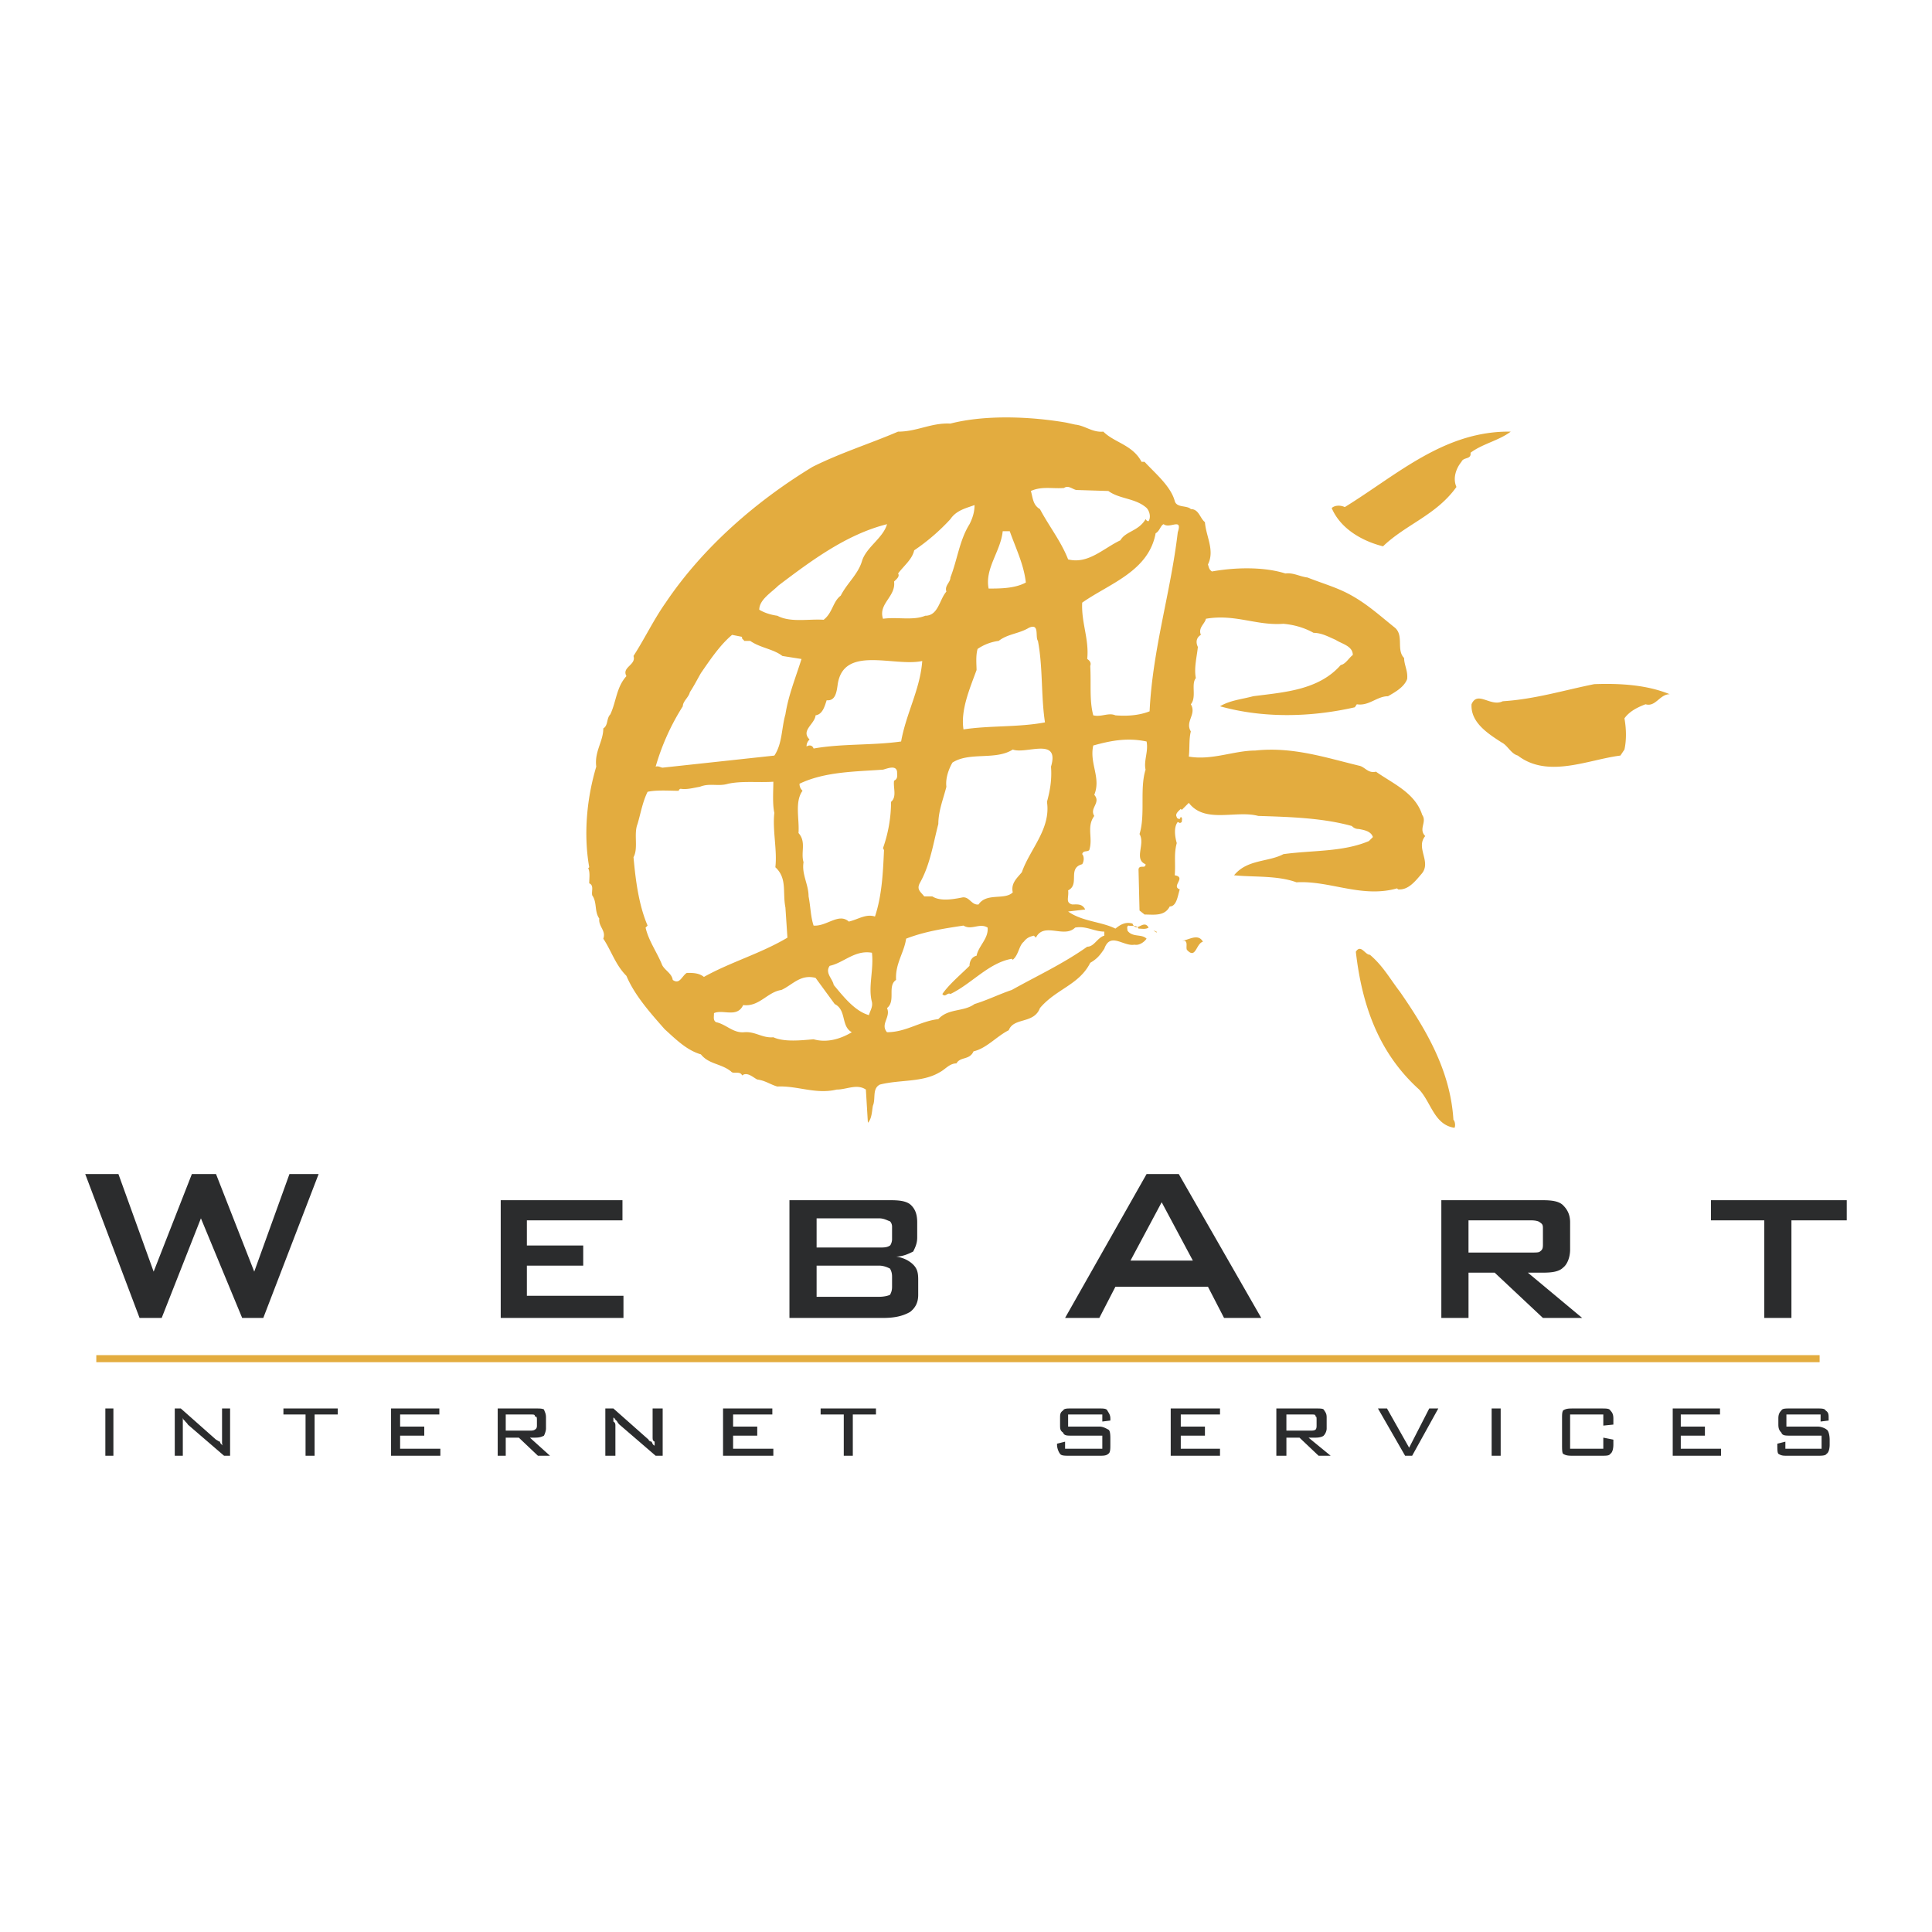 <svg xmlns="http://www.w3.org/2000/svg" width="2500" height="2500" viewBox="0 0 192.756 192.756"><g fill-rule="evenodd" clip-rule="evenodd"><path fill="#fff" d="M0 0h192.756v192.756H0V0z"/><path d="M107.268 42.361c1.004.1 1.707.803 2.811.703 1.104 1.104 2.912 1.305 3.814 3.011h.301c1.004 1.104 2.609 2.409 3.012 3.915.201.702 1.205.401 1.605.803.803 0 .904.903 1.406 1.305.1 1.405 1.004 2.811.301 4.216.1.301.1.502.4.702 2.209-.401 5.119-.501 7.328.201.803-.101 1.404.301 2.207.401 1.506.602 3.012 1.004 4.416 1.807 1.607.903 2.811 2.007 4.316 3.212.904.803.102 2.208.904 3.011 0 .703.4 1.305.301 2.107-.301.803-1.205 1.305-1.908 1.707-1.104 0-1.906 1.004-3.111.803l-.199.301c-4.416 1.004-9.135 1.104-13.451-.1 1.004-.603 2.209-.703 3.312-1.004 3.111-.401 6.525-.603 8.732-3.111.502-.101.803-.703 1.205-1.004 0-.903-1.104-1.104-1.707-1.506-.703-.301-1.404-.702-2.207-.702-.904-.502-1.908-.803-3.012-.903-2.711.201-4.818-1.004-7.729-.502-.1.502-.803.903-.502 1.606-.502.301-.502.803-.301 1.205-.102 1.004-.402 2.107-.201 3.111-.502.603.1 1.907-.502 2.609.602 1.004-.602 1.707 0 2.71-.201.803-.1 1.707-.201 2.51 2.309.401 4.518-.603 6.625-.603 3.713-.401 7.025.703 10.338 1.506.604.1.904.803 1.707.602 1.705 1.205 3.914 2.108 4.617 4.316.502.702-.402 1.405.301 2.107-1.004 1.205.703 2.61-.402 3.814-.602.702-1.305 1.606-2.309 1.505l-.1-.1c-3.514 1.003-6.725-.803-10.037-.603-1.906-.702-4.316-.502-6.223-.702 1.305-1.606 3.412-1.305 4.918-2.108 2.91-.401 5.922-.2 8.531-1.305l.402-.401c-.201-.602-.904-.703-1.406-.803-.301 0-.502-.101-.703-.301-2.91-.803-6.121-.903-9.334-1.003-2.207-.603-5.318.803-6.926-1.305l-.701.703-.102-.101c-.199.201-.602.502-.4.803 0 .1.1.201.301.201l.1-.201c.201.1.102.301.102.501 0 0-.102.101-.201.101l-.201-.101c-.402.502-.301 1.405-.1 2.108-.303 1.104-.102 2.007-.201 3.212 1.205.2-.402 1.104.502 1.405-.201.602-.301 1.707-1.004 1.707-.502 1.003-1.605.803-2.51.803l-.502-.401-.1-4.115c.1-.502.703 0 .703-.502-1.205-.502 0-2.007-.604-3.011.604-1.907 0-4.517.604-6.423-.201-.903.301-1.807.1-2.811-1.906-.401-3.514-.101-5.32.401-.4 1.807.803 3.212.102 4.918.701.803-.502 1.305 0 2.108-.803 1.104-.102 2.208-.502 3.412-.201.201-.602 0-.703.401.201.201.201.703 0 1.004-1.506.401-.201 2.007-1.404 2.61.1.703-.303 1.204.4 1.405.502 0 1.004-.1 1.305.502l-1.705.201c1.404 1.003 3.311 1.003 4.717 1.706.502-.401 1.004-.703 1.707-.502.4 1.004 1.104-.502 1.605.401-.301.201-.703.101-1.004.101-.201-.401-.602-.201-1.004-.301-.201.101-.1.301-.1.502.502.703 1.404.301 1.906.803-.201.301-.703.702-1.205.602-1.104.201-2.408-1.305-3.01.402-.402.602-.703 1.004-1.406 1.405-1.104 2.208-3.412 2.61-5.018 4.517-.604 1.605-2.609.902-3.111 2.209-1.205.602-2.209 1.807-3.514 2.107-.402.902-1.305.502-1.707 1.203-.702 0-1.104.604-1.706.904-1.707 1.004-3.914.703-5.922 1.205-.803.4-.401 1.404-.703 2.107-.1.502-.1 1.305-.502 1.705l-.201-3.311c-.903-.604-1.907 0-2.911 0-2.108.502-3.915-.402-5.922-.303-.703-.199-1.205-.602-2.007-.701-.401-.201-1.004-.803-1.506-.402-.201-.502-.903-.1-1.104-.4-1.004-.805-2.208-.703-3.011-1.707-1.405-.402-2.509-1.506-3.614-2.51-1.505-1.705-3.011-3.412-3.813-5.318-1.104-1.105-1.506-2.51-2.309-3.714.301-.803-.502-1.205-.401-2.008-.502-.702-.201-1.606-.703-2.309-.1-.401.201-1.003-.301-1.204 0-.502.101-1.104-.101-1.506l.101-.1c-.603-3.413-.201-7.026.702-10.037-.2-1.505.703-2.509.703-3.814.501-.301.301-1.004.703-1.405.602-1.305.602-2.71 1.606-3.814-.502-.903 1.003-1.104.702-2.007 1.104-1.707 2.008-3.614 3.212-5.32 3.714-5.521 9.033-10.137 14.654-13.55 2.811-1.405 5.721-2.309 8.531-3.513 1.907 0 3.312-.903 5.219-.803 3.514-.903 8.029-.703 11.543-.101l.907.201zm43.461.703c-1.205.903-2.811 1.205-4.016 2.108.102.703-.701.401-.902.903-.502.602-.904 1.606-.502 2.509-2.008 2.811-5.02 3.713-7.326 5.922-2.008-.502-4.217-1.706-5.119-3.814.301-.301.902-.301 1.305-.1 5.218-3.212 9.935-7.628 16.56-7.528zm-40.149 5.922c1.105.803 2.609.703 3.715 1.606.301.201.602.903.301 1.405-.201 0-.201-.1-.301-.2-.703 1.204-2.008 1.204-2.51 2.107-1.707.803-3.213 2.409-5.219 1.907-.703-1.807-1.908-3.312-2.811-5.019-.703-.401-.703-1.104-.904-1.807 1.104-.502 2.209-.201 3.312-.301.402-.301.803.101 1.205.201l3.212.101zm-13.35 1.405c0 .702-.199 1.305-.501 1.907-1.003 1.606-1.204 3.513-1.907 5.32 0 .502-.602.803-.402 1.405-.702.803-.803 2.409-2.107 2.409-1.204.502-2.811.101-4.216.301-.501-1.506 1.305-2.208 1.104-3.714.201-.201.603-.502.401-.803.603-.803 1.405-1.405 1.606-2.309a20.544 20.544 0 0 0 3.613-3.111c.603-.903 1.607-1.104 2.409-1.405zm-8.731 1.907c-.401 1.406-2.107 2.309-2.509 3.714-.401 1.305-1.506 2.208-2.107 3.413-.803.603-.803 1.706-1.707 2.409-1.505-.1-3.312.301-4.617-.401-.703-.1-1.305-.301-1.807-.602 0-1.004 1.205-1.707 1.907-2.409 3.312-2.511 6.825-5.12 10.84-6.124zm29.007.803c-.703 6.022-2.51 11.643-2.811 17.866-1.004.401-2.207.502-3.412.401-.703-.301-1.406.201-2.209 0-.4-1.505-.199-3.111-.301-4.918.102-.301 0-.501-.301-.703.201-2.007-.602-3.613-.502-5.621 2.711-1.907 6.625-3.112 7.328-6.925.4-.201.5-.803.803-.904.602.503 1.907-.702 1.405.804zM100.744 53c.602 1.706 1.404 3.312 1.605 5.119-1.104.602-2.609.602-3.713.602-.402-2.007 1.205-3.713 1.404-5.721h.704zm2.811 10.941c.502 2.609.301 5.521.703 8.13-2.611.502-5.521.301-8.13.703-.301-1.907.602-4.015 1.304-5.922 0-.502-.1-1.405.102-2.108a4.87 4.87 0 0 1 2.107-.803c.902-.702 2.006-.702 3.01-1.305 1.105-.502.603.904.904 1.305zm-29.51-.401c-.1.201.201.301.201.401h.602c1.003.703 2.309.803 3.212 1.506l1.907.301c-.602 1.907-1.305 3.613-1.605 5.521-.401 1.405-.301 2.911-1.104 4.115l-11.141 1.205c-.201 0-.401-.201-.703-.101a23.17 23.17 0 0 1 2.71-6.022c0-.502.602-.903.703-1.405.401-.603.702-1.205 1.104-1.907.903-1.305 1.907-2.81 3.111-3.814l1.003.2zm17.967 2.409c-.201 2.81-1.606 5.219-2.107 8.029-2.811.401-5.922.201-8.732.703-.1-.301-.401-.401-.703-.201 0-.301.101-.502.301-.703-.903-.903.501-1.505.602-2.409.703-.1.903-.903 1.104-1.505.903.101 1.004-.903 1.104-1.605.602-3.915 5.621-1.708 8.431-2.309zm74.574 3.312c-1.002 0-1.404 1.305-2.408 1.003-.803.301-1.605.703-2.107 1.405.201 1.104.201 2.208 0 3.111l-.402.603c-3.211.401-7.227 2.309-10.236 0-.703-.201-1.004-1.004-1.607-1.305-1.404-.903-3.111-2.008-3.01-3.814.602-1.405 1.906.301 3.111-.301 3.211-.201 6.123-1.104 9.133-1.706 2.71-.1 5.319.1 7.526 1.004zm-61.727 7.226c.1 1.305-.1 2.409-.402 3.513.402 2.71-1.705 4.717-2.508 7.025-.502.603-1.105 1.104-.904 2.008-.803.803-2.609 0-3.412 1.204-.703.101-.904-.803-1.606-.702-1.004.201-2.208.401-3.011-.101h-.803c-.402-.502-.803-.703-.402-1.405 1.004-1.807 1.305-3.914 1.807-5.821 0-1.305.502-2.51.803-3.714-.1-.803.201-1.706.603-2.409 1.706-1.104 4.317-.2 6.022-1.305 1.304.503 4.718-1.304 3.813 1.707zm-15.357.502c0 .401.101.703-.301.903-.1.703.301 1.607-.301 2.108 0 1.605-.301 3.211-.803 4.617l.101.201c-.101 2.208-.201 4.517-.903 6.625-.903-.301-1.706.301-2.609.502-1.004-.903-2.208.502-3.513.401-.301-.903-.301-1.907-.501-2.911 0-1.205-.703-2.208-.502-3.413-.301-1.003.301-2.007-.502-2.911.1-1.405-.401-3.111.401-4.216-.201-.201-.301-.401-.301-.702 2.509-1.205 5.521-1.205 8.331-1.405.4-.1 1.303-.501 1.403.201zm-12.345 1.004c0 .903-.101 2.208.1 3.112-.201 1.706.301 3.713.101 5.42 1.204 1.104.703 2.509 1.004 4.015l.2 3.011c-2.71 1.605-5.62 2.409-8.331 3.915-.501-.402-1.104-.402-1.706-.402-.502.303-.703 1.205-1.405.703-.1-.703-.903-1.004-1.104-1.605-.502-1.205-1.305-2.309-1.606-3.614l.201-.201c-.903-2.108-1.204-4.617-1.405-6.825.502-.903 0-2.309.401-3.312.301-1.004.502-2.208 1.004-3.212.903-.201 2.208-.101 3.111-.101 0-.1.101-.201.201-.201.603.101 1.305-.1 1.907-.201 1.004-.401 1.807 0 2.81-.301 1.405-.301 3.012-.101 4.517-.201zm21.378 14.553c.102 1.104-.902 1.807-1.104 2.811-.501.1-.703.602-.703 1.003-.903.903-2.007 1.808-2.71 2.812.301.4.502-.201.803 0 2.108-1.004 3.814-3.112 6.123-3.514l.1.1c.602-.502.602-1.405 1.104-1.807.303-.401.604-.502 1.004-.602l.201.201c.803-1.606 2.811.101 3.914-1.004 1.105-.201 1.908.401 2.912.401v.402c-.703.201-1.004 1.104-1.707 1.104-2.408 1.707-5.018 2.912-7.527 4.316-1.205.402-2.41 1.004-3.715 1.404-1.103.805-2.609.402-3.613 1.506-1.807.201-3.212 1.305-5.119 1.305-.702-.803.402-1.506 0-2.408.904-.703 0-2.209.904-2.811-.101-1.605.803-2.71 1.003-4.115 1.807-.703 3.714-1.004 5.722-1.305.803.503 1.605-.3 2.408.201zm16.863.402v.101l-.301-.201c.1 0 .202.1.301.1zm4.618 1.004c-.703.201-.703 1.807-1.605.803-.102-.301.1-.702-.201-.903h-.301c.601-.001 1.605-.804 2.107.1zm19.672 5.019c2.711 3.914 5.02 7.93 5.32 12.746.201.201.201.703.1.803-2.008-.301-2.309-2.508-3.512-3.812-4.115-3.715-5.723-8.533-6.324-13.751.502-.803.904.301 1.404.301 1.306 1.102 2.008 2.408 3.012 3.713zm-52.694-3.915c.2 1.706-.402 3.413 0 4.919.1.502-.201.902-.301 1.305-1.405-.402-2.509-1.807-3.513-3.012-.1-.602-.903-1.205-.401-1.907 1.404-.301 2.508-1.607 4.215-1.305zm-3.714 5.118c1.204.604.603 2.209 1.706 2.811-1.003.604-2.409 1.105-3.814.703-1.205.1-2.911.301-4.015-.201-1.104.102-1.807-.602-2.911-.502-1.104.102-1.807-.803-2.811-1.004-.301-.199-.201-.502-.201-.902.903-.402 2.309.502 2.911-.803 1.606.201 2.409-1.305 3.814-1.506 1.104-.502 1.907-1.605 3.412-1.205l1.909 2.609z" fill="#e3ac3f"/><path d="M13.924 131.49l-5.42-14.354h3.312l3.513 9.736 3.814-9.736h2.409l3.814 9.736 3.513-9.736h2.91l-5.52 14.354h-2.108l-4.115-9.938-3.914 9.938h-2.208zm36.033 0v-11.744h12.146v2.008h-9.536v2.51h5.621v2.008h-5.621v3.01h9.636v2.209H49.957v-.001zm37.739-9.937h-6.223v2.912h6.223c.502 0 .803 0 1.104-.201.1-.102.201-.402.201-.602v-1.305a.768.768 0 0 0-.201-.502c-.301-.101-.602-.302-1.104-.302zm0 4.718h-6.223v3.111h6.223c.502 0 .904-.102 1.104-.201.1-.201.201-.402.201-.803v-1.004c0-.402-.101-.602-.201-.803-.2-.1-.602-.3-1.104-.3zm-8.933 5.219v-11.744H88.9c.904 0 1.606.102 2.007.502.402.402.603.904.603 1.707v1.506c0 .602-.201 1.004-.401 1.404-.402.201-1.004.502-1.707.502.703.102 1.305.402 1.707.803.401.402.501.803.501 1.506v1.506c0 .803-.301 1.305-.803 1.707-.702.4-1.505.602-2.71.602h-9.334v-.001zm34.026-5.72h6.223l-3.111-5.822-3.112 5.822zm-6.525 5.72l8.131-14.354h3.213l8.229 14.354h-3.713l-1.605-3.111h-9.234l-1.605 3.111h-3.416zm46.472-9.736h-6.223v3.213h6.223c.502 0 .803 0 .902-.102.301-.199.301-.4.301-.803v-1.404c0-.402 0-.502-.301-.703-.099-.1-.4-.201-.902-.201zm-8.933 9.736v-11.744h10.137c.904 0 1.607.102 2.008.502.402.402.703.904.703 1.707v2.711c0 .803-.301 1.504-.703 1.805-.4.402-1.104.502-2.008.502h-1.504l5.42 4.518h-3.916l-4.816-4.518h-2.609v4.518h-2.712v-.001zm34.929-9.736v9.736h-2.711v-9.736h-5.318v-2.008h13.549v2.008h-5.52zM10.511 140.523h.803v4.717h-.803v-4.717zm7.729.905v3.812h-.803v-4.717h.602l3.513 3.111c.201.102.301.201.401.201 0 .201.201.301.301.4-.1-.1-.1-.199-.1-.4V140.522h.803v4.717h-.603l-3.613-3.111c-.101-.201-.301-.301-.301-.4-.1.001-.2-.201-.2-.3zm13.148-.303v4.115h-.903v-4.115h-2.208v-.602h5.42v.602h-2.309zm7.628 4.115v-4.717h4.818v.602H39.92v1.205h2.409v.904H39.92v1.305h4.015v.701h-4.919zm13.952-4.115h-2.51v1.607h2.51c.301 0 .401-.102.401-.102.2-.1.2-.301.2-.4v-.502c0-.301 0-.402-.2-.402.001-.201-.1-.201-.401-.201zm-3.312 4.115v-4.717h3.714c.502 0 .702 0 .903.1.1.303.2.402.2.805v1.104c0 .201-.1.502-.2.703-.201.1-.401.199-.903.199h-.502l2.007 1.807H53.67l-1.907-1.807h-1.305v1.807h-.802v-.001zm11.542-3.812v.4c.201.1.201.301.201.402v3.01h-1.004v-4.717h.803l3.513 3.111c0 .102.201.201.301.201.101.201.101.301.301.4v-.4c-.201-.1-.201-.201-.201-.502v-2.811h1.004v4.717h-.703l-3.613-3.111c-.201-.201-.201-.301-.301-.4-.1.001-.1-.201-.301-.3zm10.941 3.812v-4.717h4.918v.602h-3.915v1.205h2.409v.904h-2.409v1.305h4.015v.701h-5.018zm12.947-4.115v4.115h-.903v-4.115h-2.309v-.602h5.521v.602h-2.309zm24.893 0h-3.412v1.205h3.111c.4 0 .701.201.902.301.201.102.201.604.201 1.004v.502c0 .402 0 .803-.201.904-.201.199-.502.199-.902.199h-3.012c-.402 0-.803 0-.902-.199-.102-.102-.303-.502-.303-.904v-.1l.803-.201v.703h3.715v-1.305h-3.111c-.402 0-.703 0-.803-.303-.301-.199-.301-.4-.301-.803v-.602c0-.402 0-.602.301-.803.1-.201.4-.201.803-.201h2.709c.502 0 .803 0 .904.201.1.201.301.4.301.803v.201l-.803.1v-.702zm6.824 4.115v-4.717h4.918v.602h-3.914v1.205h2.41v.904h-2.41v1.305h3.914v.701h-4.918zm14.052-4.115h-2.51v1.607h2.51c.301 0 .4-.102.4-.102.102-.1.102-.301.102-.4v-.502c0-.301 0-.402-.102-.402.001-.201-.099-.201-.4-.201zm-3.513 4.115v-4.717h3.914c.402 0 .703 0 .805.1.199.303.301.402.301.805v1.104c0 .201-.102.502-.301.703-.102.1-.402.199-.805.199h-.701l2.207 1.807h-1.203l-1.908-1.807h-1.305v1.807h-1.004v-.001zm12.847 0l-2.709-4.717h.902l2.209 3.914 2.006-3.914h.904l-2.609 4.717h-.703zm8.633-4.717h.902v4.717h-.902v-4.717zm11.141.602h-3.312v3.414h3.312v-1.105l1.004.201v.502c0 .402-.102.803-.303.904-.1.199-.4.199-.902.199h-2.811c-.4 0-.703 0-1.004-.199-.1-.102-.1-.502-.1-.904v-2.609c0-.402 0-.602.1-.803.301-.201.604-.201 1.004-.201h2.811c.502 0 .803 0 .902.201.201.201.303.4.303.803v.602l-1.004.102v-1.107zm6.926 4.115v-4.717h4.717v.602h-3.914v1.205h2.408v.904h-2.408v1.305h4.014v.701h-4.817zm14.754-4.115h-3.412v1.205h3.111c.4 0 .803.201.902.301.201.102.303.604.303 1.004v.502c0 .402-.102.803-.303.904-.1.199-.502.199-.902.199h-3.012c-.4 0-.602 0-.902-.199-.102-.102-.102-.502-.102-.904v-.1l.803-.201v.703h3.613v-1.305h-3.111c-.502 0-.803 0-.902-.303-.201-.199-.301-.4-.301-.803v-.602c0-.402.1-.602.301-.803.1-.201.4-.201.902-.201h2.609c.502 0 .803 0 .904.201.301.201.301.4.301.803v.201l-.803.1v-.702h.001z" fill="#2b2c2d"/><path fill="#e3ac3f" d="M9.608 135.203h171.935v.703H9.608v-.703z"/></g></svg>